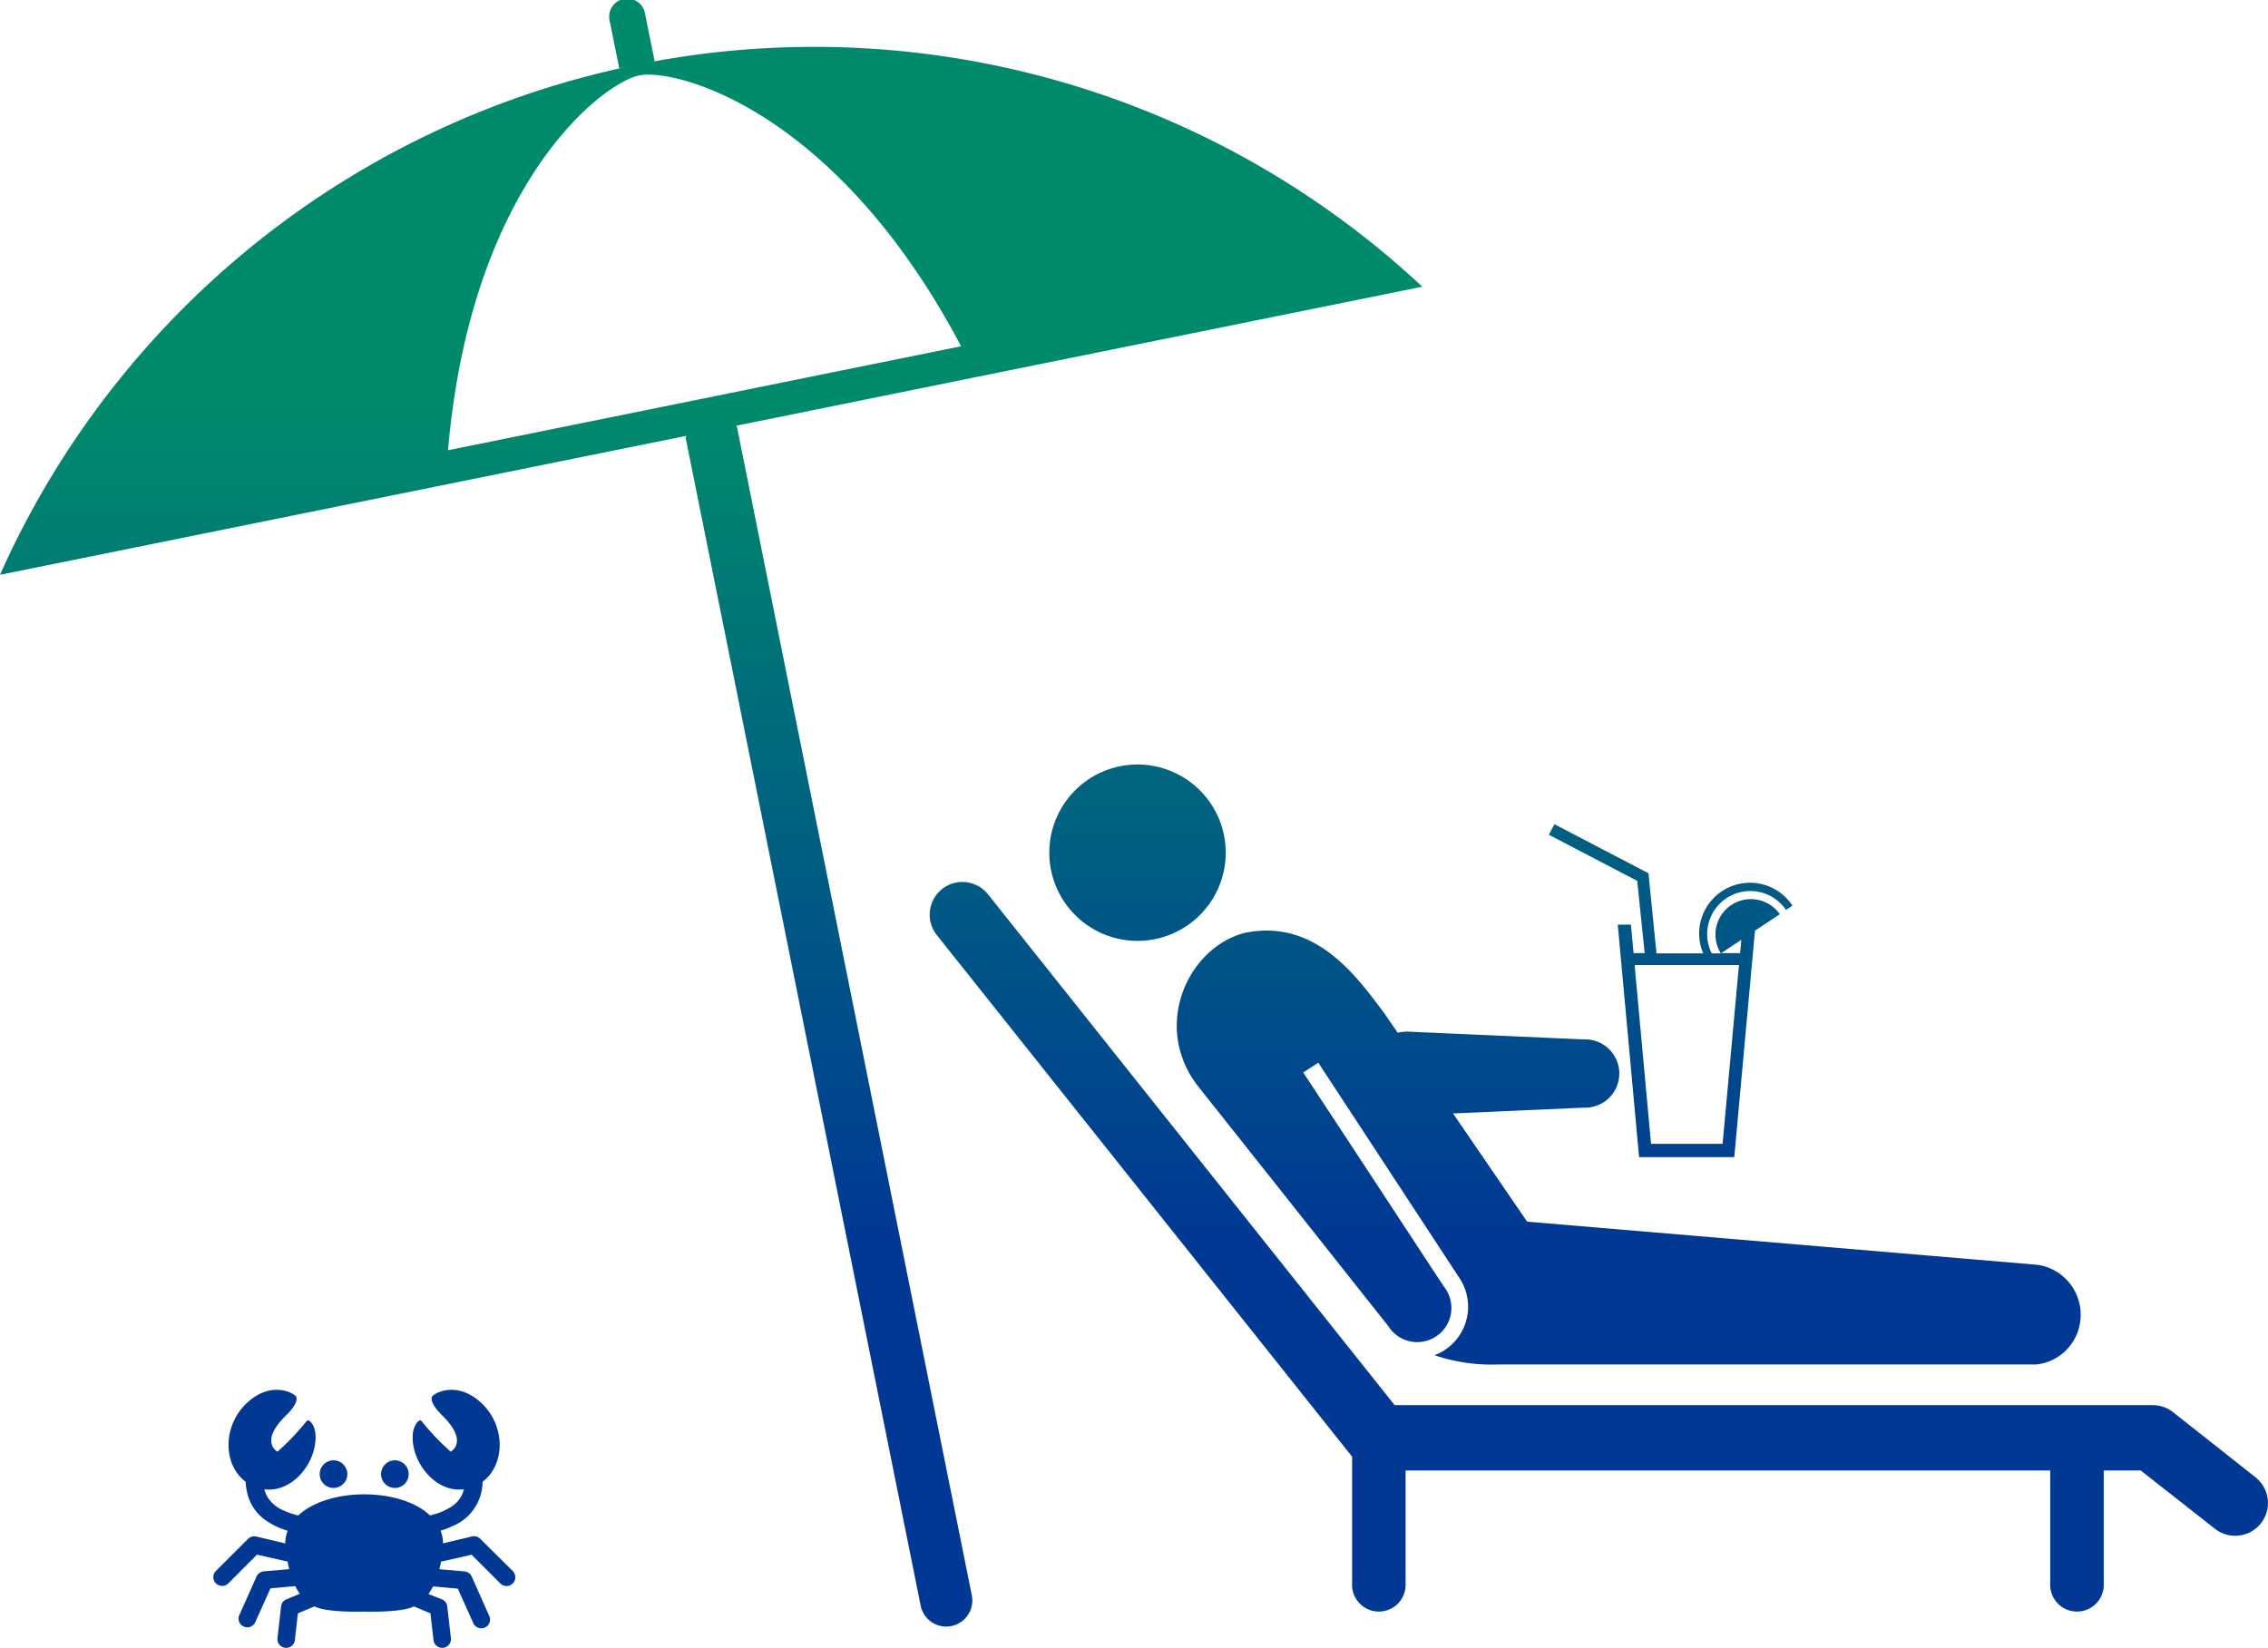 <svg xmlns="http://www.w3.org/2000/svg" xmlns:xlink="http://www.w3.org/1999/xlink" width="328.6" height="238.82" viewBox="0 0 328.6 238.82"><defs><style>.cls-1{fill:url(#名称未設定グラデーション_3);}</style><linearGradient id="名称未設定グラデーション_3" x1="164.3" y1="238.82" x2="164.3" gradientUnits="userSpaceOnUse"><stop offset="0.25" stop-color="#003894"/><stop offset="0.75" stop-color="#008a6c"/></linearGradient></defs><g id="レイヤー_2" data-name="レイヤー 2"><g id="レイヤー_1-2" data-name="レイヤー 1"><path class="cls-1" d="M69.58,223a1.28,1.28,0,0,0-1.19-.34l-4.2,1a5.33,5.33,0,0,0-.35-1.84,12.24,12.24,0,0,0,1.68-.64,7,7,0,0,0,4.4-6.45c3.42-2.55,3.4-8.59-.71-11.87-3-2.39-5.82-1.27-6.56-.53-.19.18-.37,1,1.38,2.75,4,3.91,1.26,5.29,1.26,5.29a36.52,36.52,0,0,1-4.23-4.45c-.29-.37-1.23.58-1.27,2.23-.1,3.86,3.33,8.19,7.42,7.68a3.57,3.57,0,0,1-.1.35,4.09,4.09,0,0,1-1.64,2.12,9.41,9.41,0,0,1-3.18,1.31c-2.1-2-5.71-3.05-9.54-3.05s-7.43,1.09-9.54,3.06a11.65,11.65,0,0,1-2.15-.74,5,5,0,0,1-2.3-1.92,4.39,4.39,0,0,1-.46-1.13c4.09.51,7.51-3.82,7.42-7.68,0-1.65-1-2.6-1.28-2.23a35.68,35.68,0,0,1-4.23,4.45s-2.75-1.38,1.27-5.29c1.75-1.7,1.56-2.57,1.38-2.75-.74-.74-3.59-1.86-6.56.53-4.12,3.29-4.13,9.32-.71,11.87A8.5,8.5,0,0,0,36,217a6.66,6.66,0,0,0,2.59,3.39,10.91,10.91,0,0,0,3.09,1.44,5.33,5.33,0,0,0-.35,1.84l-4.21-1a1.26,1.26,0,0,0-1.18.34l-4.66,4.65a1.27,1.27,0,0,0,1.8,1.8l4.15-4.16,4.44,1c.07.39.15.75.24,1.1l-3.69.32a1.28,1.28,0,0,0-1.05.75l-2.55,5.71a1.27,1.27,0,0,0,2.32,1l2.25-5,3.6-.32a7.37,7.37,0,0,0,.65,1.11l-1.94.8a1.26,1.26,0,0,0-.77,1l-.52,4.55a1.27,1.27,0,1,0,2.52.28l.43-3.8,2.4-1c1.83.94,7.2.75,7.2.75s5.38.19,7.21-.75l2.39,1,.44,3.8a1.27,1.27,0,1,0,2.52-.28l-.52-4.55a1.28,1.28,0,0,0-.77-1L62.08,231a7.6,7.6,0,0,0,.65-1.1l3.6.32,2.24,5a1.27,1.27,0,0,0,1.68.64,1.26,1.26,0,0,0,.64-1.67l-2.54-5.71a1.28,1.28,0,0,0-1-.75l-3.69-.32c.09-.35.17-.72.24-1.1l4.43-1,4.16,4.16a1.27,1.27,0,0,0,1.8,0,1.29,1.29,0,0,0,0-1.8Zm-10.37-9.37a2,2,0,1,0-2,2A2,2,0,0,0,59.21,213.65Zm-8.89,0a2,2,0,1,0-2,2A2,2,0,0,0,50.32,213.65ZM164.81,110.79a12.78,12.78,0,1,0,12.78,12.78A12.78,12.78,0,0,0,164.81,110.79Zm45.71,50.57,18.92-.84a4.95,4.95,0,1,0,0-9.89l-25.52-1.13a6,6,0,0,0-1.41.17l-1.95-2.84c-3.89-5.17-9.9-13.79-20.25-11.63-8.19,2.15-13.36,13.36-6.9,22l11.9,15,15.85,20a4.95,4.95,0,1,0,8-5.8l-14-21.34-6.34-9.63L191,154,211.31,185a7.52,7.52,0,0,1-1.73,10.47,7.32,7.32,0,0,1-1.75.92,25.67,25.67,0,0,0,9.2,1.35h78a7.19,7.19,0,0,0,6.35-6.12,7.31,7.31,0,0,0-6.12-8.32l-74-6.26Zm27.77-23.23h-1.61L236.3,134h-1.91l3.09,33.69h13.79l3-32.82,3.6-2.39a5.13,5.13,0,0,0-8.54,5.68H248a6.25,6.25,0,0,1,10.77-6.29l.93-.62a7.36,7.36,0,0,0-12.93,6.91H240l-1.16-11.61-13.63-7.11-.8,1.53,12.8,6.68Zm14-1.94-.18,1.94h-2.73Zm-.34,3.66-2.37,25.91H239.21l-2.38-25.91Zm74.87,74.26-12-9.48a4.79,4.79,0,0,0-2.93-1H202.06l-58.89-74a4.74,4.74,0,1,0-7.42,5.9L195.9,211.1v18.37a3.88,3.88,0,1,0,7.75,0V213.1h93.4v16.37a3.88,3.88,0,1,0,7.75,0V213.1h5.36l10.77,8.46a4.68,4.68,0,0,0,2.92,1,4.74,4.74,0,0,0,2.93-8.47ZM106.84,62.19c0-.18-.1-.34-.15-.5l2.87-.58L141,54.73l65.07-13.18A129,129,0,0,0,92.31,9.37l2.54-.51L93.48,2.1a2.62,2.62,0,1,0-5.13,1L89.72,9.9l2.56-.52h0A129,129,0,0,0,0,83.3L65.07,70.12l31.45-6.37,2.87-.58a3.15,3.15,0,0,0,0,.52l34,169a3.78,3.78,0,0,0,7.41-1.5ZM64.91,65.25C68.25,26.49,87.36,12,92.6,10.93s28.49,4.86,46.65,39.25Z"/></g></g></svg>